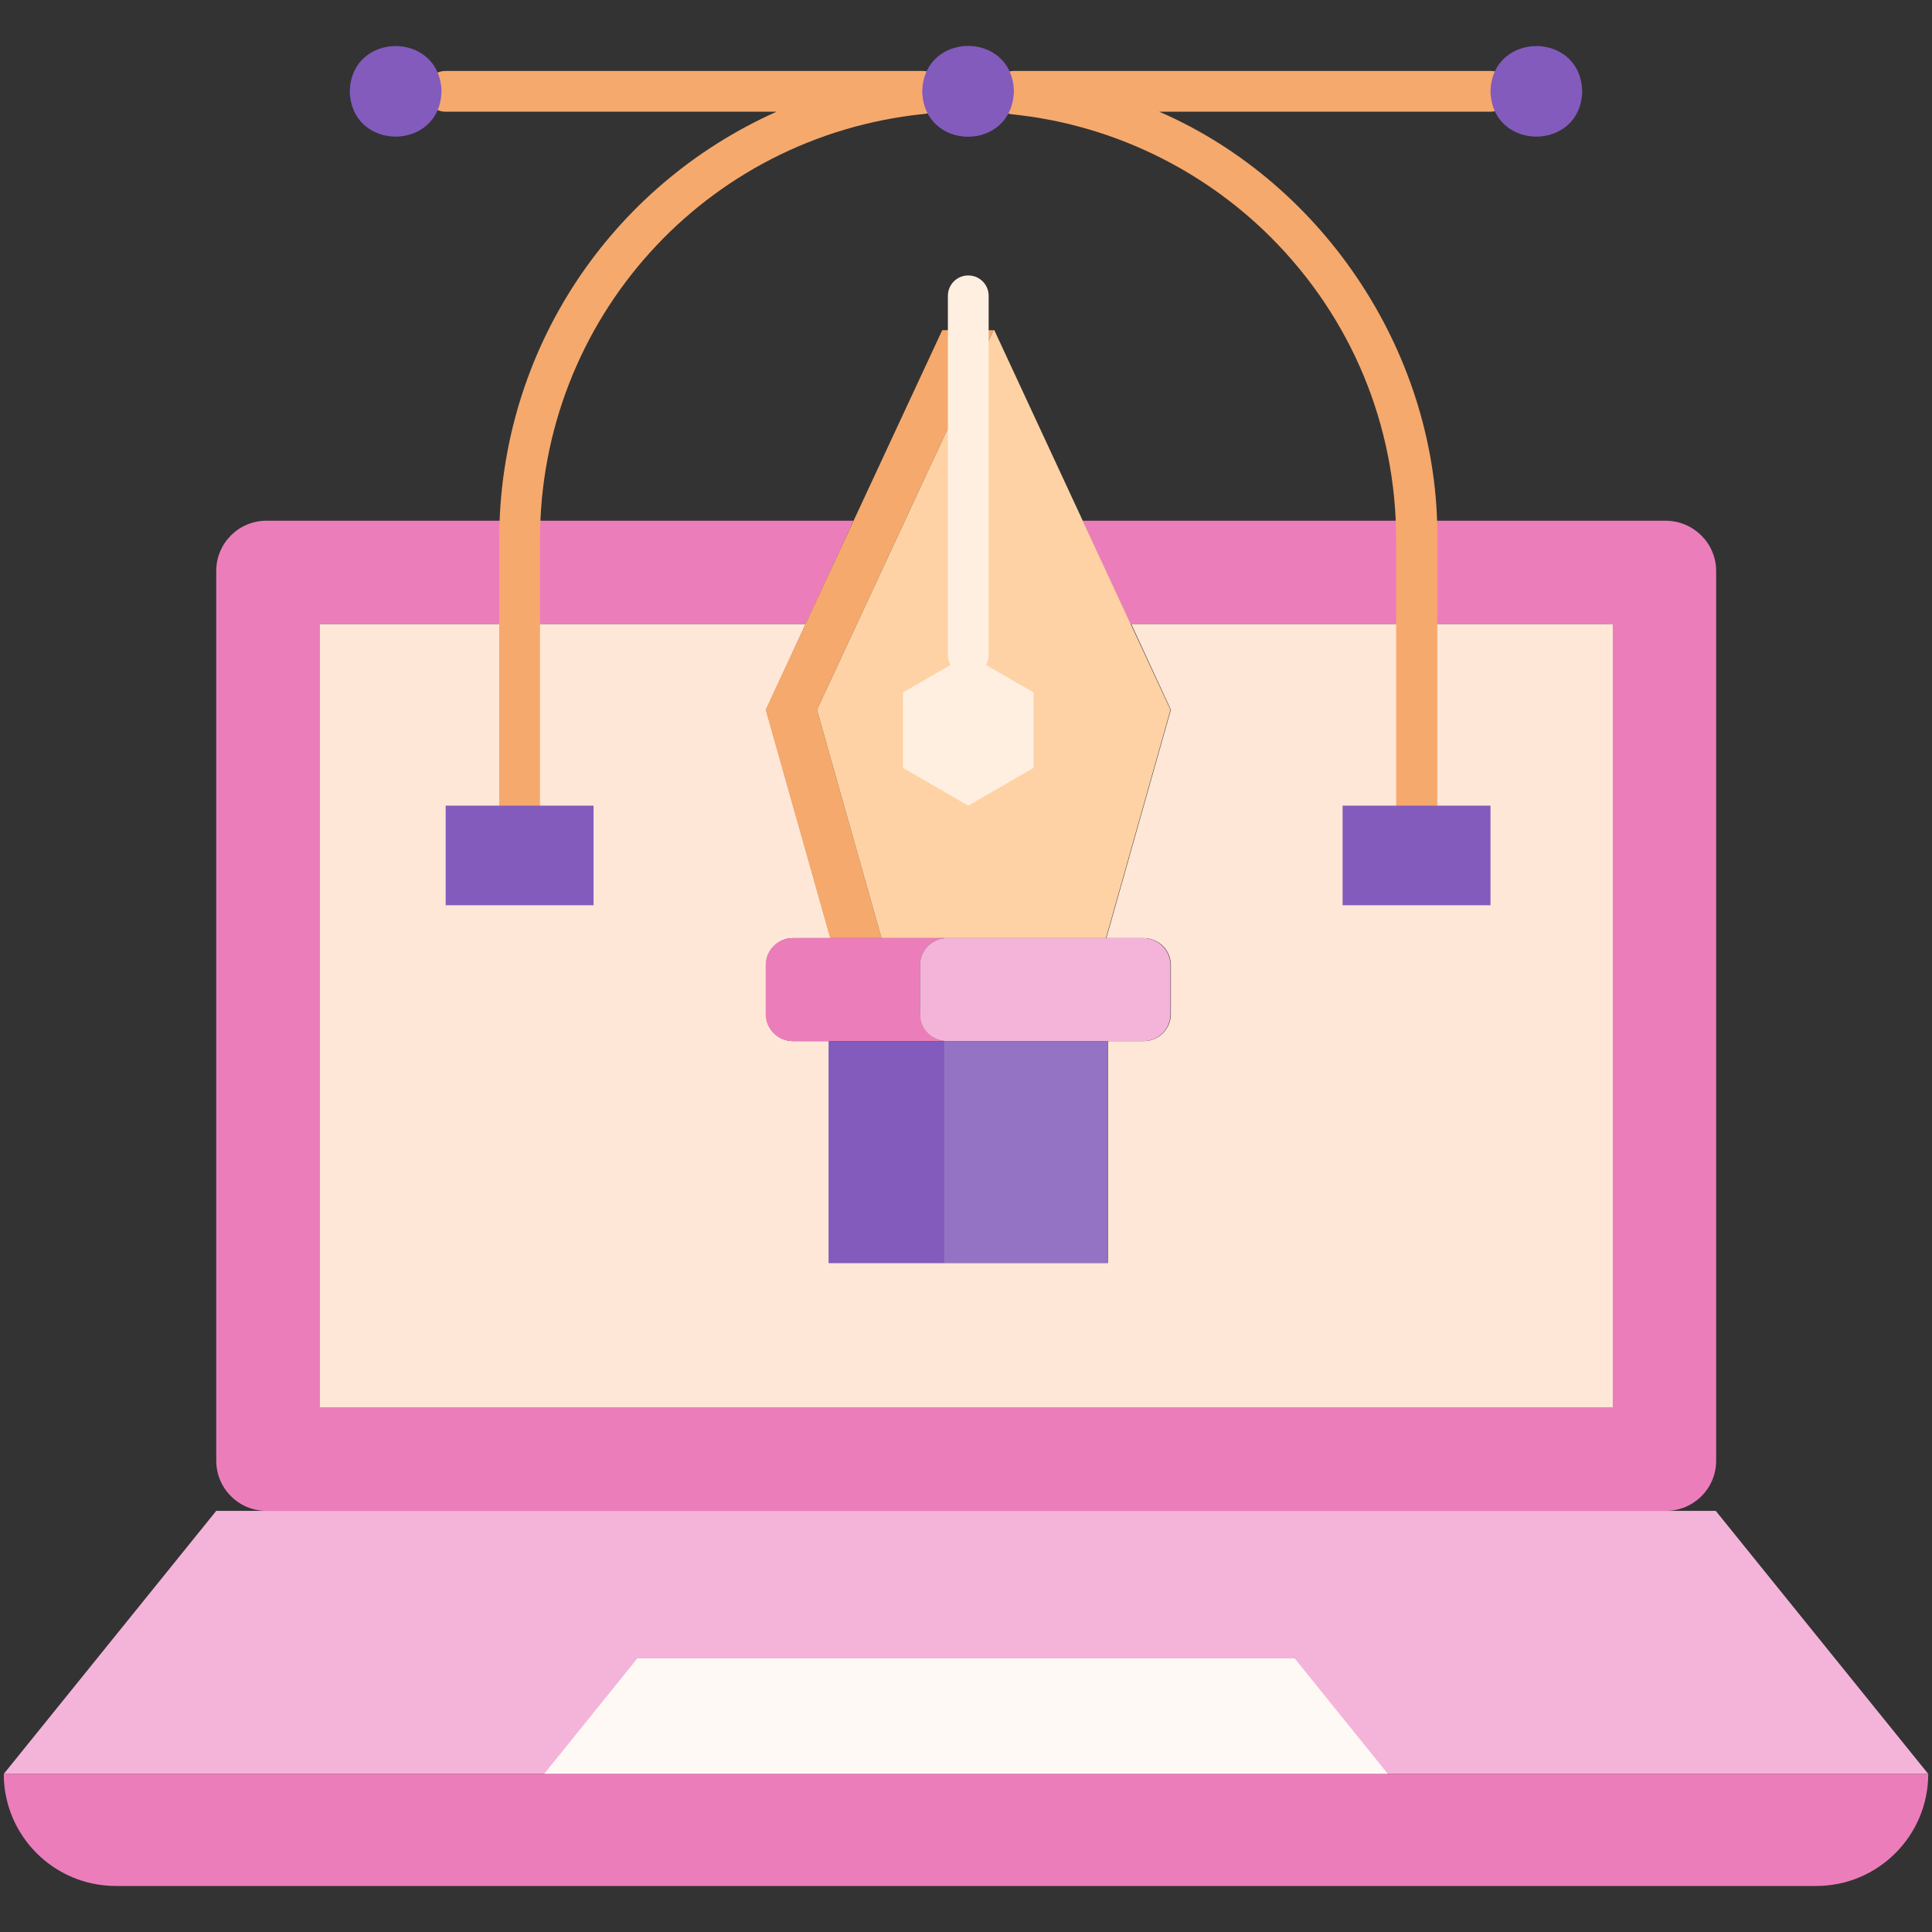 <svg width="40" height="40" viewBox="0 0 40 40" fill="none" xmlns="http://www.w3.org/2000/svg">
<rect x="0" y="0" width="40" height="40" fill="#333333" stroke="none"/>
<g clip-path="url(#clip0_1457_223)">
<path d="M34.484 10.781H22.414L23.406 12.922H33.383V29.141H6.617V12.922H16.68L17.672 10.781H5.516C4.938 10.781 4.477 11.25 4.477 11.82V30.242C4.477 30.812 4.938 31.281 5.516 31.281H34.492C35.062 31.281 35.531 30.82 35.531 30.242V11.82C35.531 11.25 35.062 10.781 34.484 10.781Z" fill="#EC7DBB"/>
<path d="M33.391 12.922V29.141H6.617V12.922H16.68L15.859 14.695L17.195 19.422H16.422C16.109 19.422 15.859 19.672 15.859 19.984V20.992C15.859 21.305 16.109 21.555 16.422 21.555H17.164V26.148H22.938V21.555H23.68C23.992 21.555 24.242 21.305 24.242 20.992V19.984C24.242 19.672 23.992 19.422 23.68 19.422H22.906L24.242 14.695L23.422 12.922H33.391Z" fill="#FFE7D8"/>
<path d="M35.523 31.281H4.477L0.078 36.727H39.922L35.523 31.281Z" fill="#F4B4D9"/>
<path d="M26.805 34.336H13.195L11.266 36.727H28.734L26.805 34.336Z" fill="#FFF9F5"/>
<path d="M0.078 36.727C0.078 38.008 1.117 39.047 2.398 39.047H37.602C38.883 39.047 39.922 38.008 39.922 36.727H0.078Z" fill="#EC7DBB"/>
<path d="M16.914 14.695L18.25 19.422H17.188L15.852 14.695L19.508 6.836H20.57L16.914 14.695Z" fill="#F6A96C"/>
<path d="M24.234 14.695L22.898 19.422H18.25L16.914 14.695L20.57 6.836H20.586L24.234 14.695Z" fill="#FED2A4"/>
<path d="M20.047 13.984C19.812 13.984 19.625 13.797 19.625 13.562V6.125C19.625 5.891 19.812 5.703 20.047 5.703C20.281 5.703 20.469 5.891 20.469 6.125V13.555C20.469 13.789 20.281 13.984 20.047 13.984Z" fill="#FFEFE1"/>
<path d="M19.609 21.555H16.414C16.102 21.555 15.852 21.305 15.852 20.992V19.984C15.852 19.672 16.102 19.422 16.414 19.422H19.609C19.297 19.422 19.047 19.672 19.047 19.984V20.992C19.055 21.305 19.305 21.555 19.609 21.555Z" fill="#EC7DBB"/>
<path d="M24.234 19.984V20.992C24.234 21.305 23.984 21.555 23.672 21.555H19.609C19.297 21.555 19.047 21.305 19.047 20.992V19.984C19.047 19.672 19.297 19.422 19.609 19.422H23.672C23.984 19.422 24.234 19.68 24.234 19.984Z" fill="#F4B4D9"/>
<path d="M19.539 21.555H22.93V26.148H19.539V21.555Z" fill="#9473C5"/>
<path d="M17.156 21.555H19.539V26.148H17.156V21.555Z" fill="#825BBD"/>
<path d="M30.859 1.469H20.992C20.758 1.469 20.57 1.664 20.57 1.898C20.547 2.133 20.719 2.344 20.953 2.367C22.969 2.57 24.875 3.477 26.312 4.914C27.984 6.586 28.906 8.812 28.906 11.172V16.68C28.914 17.227 29.75 17.242 29.758 16.68V11.172C29.797 7.398 27.453 3.812 24 2.312H30.859C31.414 2.312 31.414 1.469 30.859 1.469Z" fill="#F6A96C"/>
<path d="M19.094 1.469H9.227C8.992 1.469 8.805 1.656 8.805 1.891C8.805 2.125 8.992 2.313 9.227 2.313H16.078C12.664 3.836 10.336 7.234 10.336 11.172V16.68C10.336 16.914 10.523 17.102 10.758 17.102C10.992 17.102 11.18 16.914 11.18 16.68V11.172C11.18 6.609 14.602 2.82 19.133 2.359C19.672 2.313 19.633 1.461 19.094 1.469Z" fill="#F6A96C"/>
<path d="M9.141 1.891C9.109 3.141 7.273 3.141 7.242 1.891C7.273 0.641 9.109 0.641 9.141 1.891Z" fill="#825BBD"/>
<path d="M32.758 1.891C32.727 3.141 30.891 3.141 30.859 1.891C30.891 0.641 32.727 0.641 32.758 1.891Z" fill="#825BBD"/>
<path d="M20.992 1.891C20.953 3.148 19.125 3.141 19.094 1.891C19.125 0.641 20.961 0.633 20.992 1.891Z" fill="#825BBD"/>
<path d="M9.227 16.68H12.289V18.742H9.227V16.68Z" fill="#825BBD"/>
<path d="M27.797 16.68H30.859V18.742H27.797V16.68Z" fill="#825BBD"/>
<path d="M18.695 14.336V15.898L20.047 16.68L21.398 15.898V14.336L20.047 13.555L18.695 14.336Z" fill="#FFEFE1"/>
</g>
<defs>
<clipPath id="clip0_1457_223">
<rect width="40" height="40" fill="white"/>
</clipPath>
</defs>
</svg>
